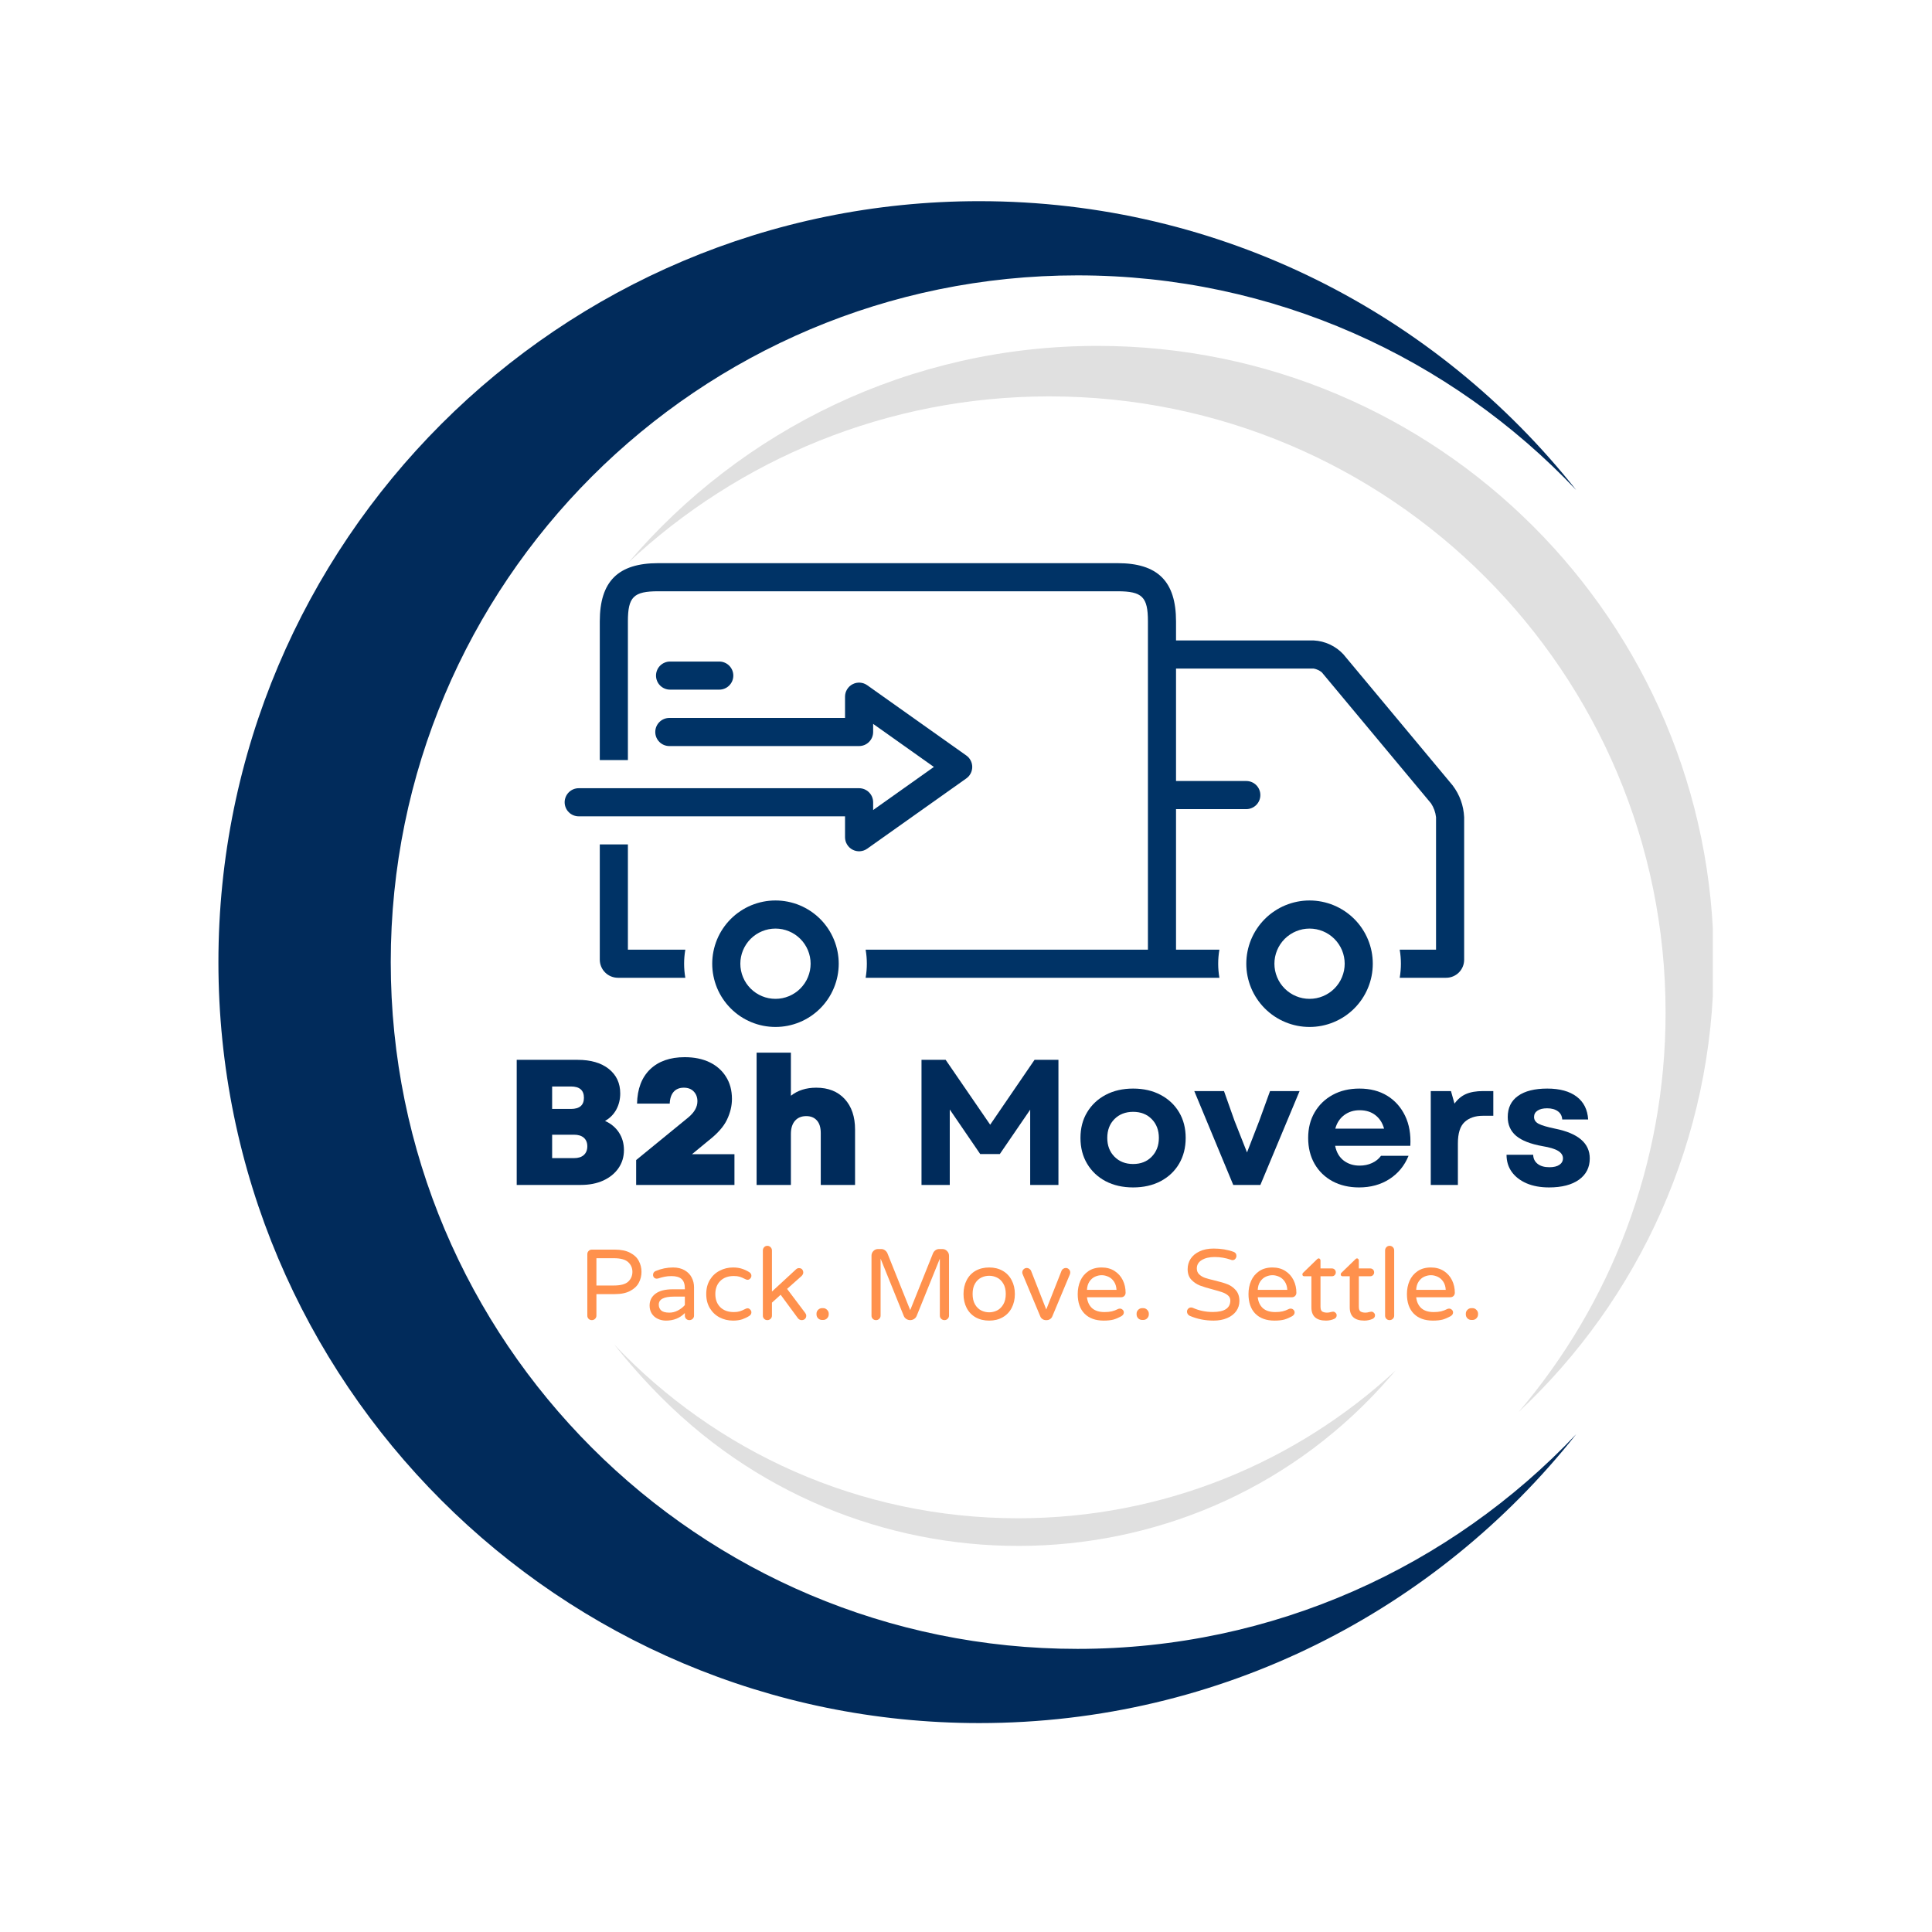 <svg xmlns="http://www.w3.org/2000/svg" xmlns:xlink="http://www.w3.org/1999/xlink" width="500" zoomAndPan="magnify" viewBox="0 0 375 375" height="500" preserveAspectRatio="xMidYMid meet" version="1.0"><defs><g/><clipPath id="2d0fe46772"><path d="M 42.203 39.051 L 306 39.051 L 306 334.551 L 42.203 334.551 Z M 42.203 39.051 " clip-rule="nonzero"/></clipPath><clipPath id="0dd3252190"><path d="M 121 67 L 332.453 67 L 332.453 275 L 121 275 Z M 121 67 " clip-rule="nonzero"/></clipPath><clipPath id="453d11efe9"><path d="M 116 109.309 L 284.246 109.309 L 284.246 190 L 116 190 Z M 116 109.309 " clip-rule="nonzero"/></clipPath><clipPath id="531e782c8e"><path d="M 241 174 L 267 174 L 267 199.309 L 241 199.309 Z M 241 174 " clip-rule="nonzero"/></clipPath><clipPath id="73e1d25e33"><path d="M 138 174 L 163 174 L 163 199.309 L 138 199.309 Z M 138 174 " clip-rule="nonzero"/></clipPath><clipPath id="30c77b60bb"><path d="M 109.496 132 L 189 132 L 189 166 L 109.496 166 Z M 109.496 132 " clip-rule="nonzero"/></clipPath></defs><rect x="-37.5" width="450" fill="#ffffff" y="-37.5" height="450" fill-opacity="1"/><rect x="-37.5" width="450" fill="#ffffff" y="-37.5" height="450" fill-opacity="1"/><g clip-path="url(#2d0fe46772)"><path fill="#012b5b" d="M 209.137 320.047 C 135.52 320.047 75.844 260.367 75.844 186.75 C 75.844 113.129 135.52 53.449 209.137 53.449 C 247.258 53.449 281.637 69.457 305.93 95.105 C 278.875 60.957 237.043 39.047 190.09 39.047 C 108.52 39.047 42.395 105.176 42.395 186.75 C 42.395 268.32 108.52 334.449 190.09 334.449 C 237.043 334.449 278.875 312.539 305.93 278.391 C 281.637 304.039 247.258 320.047 209.137 320.047 " fill-opacity="1" fill-rule="nonzero"/></g><path fill="#e0e0e0" d="M 270.863 266.027 C 251.617 283.816 225.883 294.695 197.602 294.695 C 166.734 294.695 138.895 281.734 119.219 260.965 C 122.125 264.629 125.234 268.121 128.543 271.418 C 168.184 310.977 233.137 309.543 269.828 267.234 C 270.172 266.836 270.52 266.43 270.863 266.027 " fill-opacity="1" fill-rule="nonzero"/><g clip-path="url(#0dd3252190)"><path fill="#e0e0e0" d="M 213.027 67.137 C 176.559 67.137 143.902 83.457 121.965 109.199 C 143.344 89.191 172.078 76.938 203.672 76.938 C 269.73 76.938 323.289 130.488 323.289 196.551 C 323.289 226.137 312.539 253.207 294.746 274.086 C 318.062 252.258 332.641 221.207 332.641 186.75 C 332.641 120.688 279.09 67.137 213.027 67.137 " fill-opacity="1" fill-rule="nonzero"/></g><g fill="#002b5b" fill-opacity="1"><g transform="translate(97.731, 229.995)"><g><path d="M 2.562 0 L 2.562 -24.281 L 14.391 -24.281 C 16.941 -24.281 18.957 -23.691 20.438 -22.516 C 21.914 -21.336 22.656 -19.754 22.656 -17.766 C 22.656 -16.609 22.398 -15.562 21.891 -14.625 C 21.379 -13.688 20.648 -12.953 19.703 -12.422 C 20.859 -11.91 21.758 -11.16 22.406 -10.172 C 23.051 -9.191 23.375 -8.055 23.375 -6.766 C 23.375 -5.441 23.02 -4.27 22.312 -3.25 C 21.613 -2.238 20.633 -1.441 19.375 -0.859 C 18.113 -0.285 16.66 0 15.016 0 Z M 9.438 -5.203 L 13.672 -5.203 C 14.504 -5.203 15.145 -5.406 15.594 -5.812 C 16.039 -6.219 16.266 -6.781 16.266 -7.5 C 16.266 -8.207 16.039 -8.758 15.594 -9.156 C 15.145 -9.551 14.504 -9.75 13.672 -9.75 L 9.438 -9.75 Z M 9.438 -14.75 L 13.078 -14.75 C 14.766 -14.75 15.609 -15.473 15.609 -16.922 C 15.609 -18.379 14.766 -19.109 13.078 -19.109 L 9.438 -19.109 Z M 9.438 -14.75 "/></g></g></g><g fill="#002b5b" fill-opacity="1"><g transform="translate(122.118, 229.995)"><g><path d="M 1.359 0 L 1.359 -4.828 L 11.453 -13.078 C 12.648 -14.066 13.25 -15.117 13.25 -16.234 C 13.25 -17.016 13.008 -17.648 12.531 -18.141 C 12.062 -18.629 11.422 -18.875 10.609 -18.875 C 9.773 -18.875 9.117 -18.609 8.641 -18.078 C 8.172 -17.547 7.914 -16.781 7.875 -15.781 L 1.531 -15.781 C 1.594 -18.645 2.438 -20.863 4.062 -22.438 C 5.695 -24.008 7.938 -24.797 10.781 -24.797 C 12.633 -24.797 14.242 -24.469 15.609 -23.812 C 16.973 -23.156 18.035 -22.219 18.797 -21 C 19.566 -19.789 19.953 -18.352 19.953 -16.688 C 19.953 -15.344 19.629 -14 18.984 -12.656 C 18.348 -11.32 17.156 -9.973 15.406 -8.609 L 12.203 -5.969 L 20.438 -5.969 L 20.438 0 Z M 1.359 0 "/></g></g></g><g fill="#002b5b" fill-opacity="1"><g transform="translate(144.528, 229.995)"><g><path d="M 2.328 0 L 2.328 -25.672 L 8.984 -25.672 L 8.984 -17.312 C 10.305 -18.352 11.945 -18.875 13.906 -18.875 C 16.238 -18.875 18.078 -18.145 19.422 -16.688 C 20.766 -15.227 21.438 -13.25 21.438 -10.75 L 21.438 0 L 14.781 0 L 14.781 -10.062 C 14.781 -11.145 14.531 -11.961 14.031 -12.516 C 13.531 -13.078 12.844 -13.359 11.969 -13.359 C 11.039 -13.359 10.312 -13.055 9.781 -12.453 C 9.25 -11.848 8.984 -10.992 8.984 -9.891 L 8.984 0 Z M 2.328 0 "/></g></g></g><g fill="#002b5b" fill-opacity="1"><g transform="translate(167.944, 229.995)"><g/></g></g><g fill="#002b5b" fill-opacity="1"><g transform="translate(175.958, 229.995)"><g><path d="M 2.906 0 L 2.906 -24.281 L 7.594 -24.281 L 16.234 -11.688 L 24.844 -24.281 L 29.484 -24.281 L 29.484 0 L 24 0 L 24 -14.609 L 18.109 -6 L 14.297 -6 L 8.391 -14.641 L 8.391 0 Z M 2.906 0 "/></g></g></g><g fill="#002b5b" fill-opacity="1"><g transform="translate(208.359, 229.995)"><g><path d="M 11.578 0.484 C 9.566 0.484 7.789 0.082 6.25 -0.719 C 4.719 -1.531 3.52 -2.66 2.656 -4.109 C 1.789 -5.555 1.359 -7.227 1.359 -9.125 C 1.359 -11.02 1.789 -12.68 2.656 -14.109 C 3.52 -15.547 4.719 -16.672 6.25 -17.484 C 7.789 -18.297 9.566 -18.703 11.578 -18.703 C 13.598 -18.703 15.375 -18.297 16.906 -17.484 C 18.445 -16.672 19.645 -15.547 20.5 -14.109 C 21.352 -12.68 21.781 -11.02 21.781 -9.125 C 21.781 -7.227 21.352 -5.555 20.5 -4.109 C 19.645 -2.66 18.445 -1.531 16.906 -0.719 C 15.375 0.082 13.598 0.484 11.578 0.484 Z M 6.562 -9.125 C 6.562 -7.645 7.023 -6.43 7.953 -5.484 C 8.891 -4.535 10.098 -4.062 11.578 -4.062 C 13.066 -4.062 14.27 -4.535 15.188 -5.484 C 16.113 -6.43 16.578 -7.645 16.578 -9.125 C 16.578 -10.625 16.113 -11.844 15.188 -12.781 C 14.27 -13.719 13.066 -14.188 11.578 -14.188 C 10.098 -14.188 8.891 -13.719 7.953 -12.781 C 7.023 -11.844 6.562 -10.625 6.562 -9.125 Z M 6.562 -9.125 "/></g></g></g><g fill="#002b5b" fill-opacity="1"><g transform="translate(231.498, 229.995)"><g><path d="M 7.875 0 L 0.312 -18.219 L 6.078 -18.219 L 8.109 -12.484 L 10.547 -6.312 L 12.938 -12.484 L 15.016 -18.219 L 20.75 -18.219 L 13.141 0 Z M 7.875 0 "/></g></g></g><g fill="#002b5b" fill-opacity="1"><g transform="translate(252.555, 229.995)"><g><path d="M 11.234 0.484 C 9.297 0.484 7.578 0.082 6.078 -0.719 C 4.586 -1.531 3.426 -2.66 2.594 -4.109 C 1.77 -5.555 1.359 -7.227 1.359 -9.125 C 1.359 -11.02 1.781 -12.68 2.625 -14.109 C 3.469 -15.547 4.633 -16.672 6.125 -17.484 C 7.613 -18.297 9.344 -18.703 11.312 -18.703 C 13.395 -18.703 15.191 -18.238 16.703 -17.312 C 18.211 -16.383 19.367 -15.086 20.172 -13.422 C 20.973 -11.754 21.312 -9.812 21.188 -7.594 L 6.594 -7.594 C 6.844 -6.344 7.395 -5.391 8.25 -4.734 C 9.113 -4.078 10.145 -3.75 11.344 -3.75 C 12.219 -3.75 13.02 -3.914 13.75 -4.25 C 14.477 -4.582 15.062 -5.051 15.5 -5.656 L 20.844 -5.656 C 20.062 -3.738 18.828 -2.234 17.141 -1.141 C 15.453 -0.055 13.484 0.484 11.234 0.484 Z M 6.625 -10.922 L 16.094 -10.922 C 15.789 -12.035 15.227 -12.91 14.406 -13.547 C 13.594 -14.18 12.57 -14.5 11.344 -14.5 C 10.188 -14.5 9.188 -14.18 8.344 -13.547 C 7.5 -12.91 6.926 -12.035 6.625 -10.922 Z M 6.625 -10.922 "/></g></g></g><g fill="#002b5b" fill-opacity="1"><g transform="translate(275.069, 229.995)"><g><path d="M 2.641 0 L 2.641 -18.219 L 6.562 -18.219 L 7.25 -15.781 C 7.852 -16.633 8.594 -17.254 9.469 -17.641 C 10.344 -18.023 11.453 -18.219 12.797 -18.219 L 14.781 -18.219 L 14.781 -13.422 L 12.766 -13.422 C 11.266 -13.422 10.078 -13.016 9.203 -12.203 C 8.336 -11.398 7.906 -10.016 7.906 -8.047 L 7.906 0 Z M 2.641 0 "/></g></g></g><g fill="#002b5b" fill-opacity="1"><g transform="translate(291.026, 229.995)"><g><path d="M 9.641 0.484 C 7.973 0.484 6.52 0.219 5.281 -0.312 C 4.051 -0.844 3.094 -1.582 2.406 -2.531 C 1.727 -3.477 1.391 -4.586 1.391 -5.859 L 6.562 -5.859 C 6.582 -5.117 6.867 -4.531 7.422 -4.094 C 7.973 -3.656 8.738 -3.438 9.719 -3.438 C 10.551 -3.438 11.195 -3.594 11.656 -3.906 C 12.113 -4.219 12.344 -4.641 12.344 -5.172 C 12.344 -5.742 12.031 -6.223 11.406 -6.609 C 10.781 -6.992 9.766 -7.301 8.359 -7.531 C 6.047 -7.945 4.344 -8.613 3.25 -9.531 C 2.164 -10.457 1.625 -11.676 1.625 -13.188 C 1.625 -14.969 2.289 -16.332 3.625 -17.281 C 4.957 -18.227 6.848 -18.703 9.297 -18.703 C 11.723 -18.703 13.625 -18.18 15 -17.141 C 16.375 -16.098 17.117 -14.617 17.234 -12.703 L 12.203 -12.703 C 12.16 -13.391 11.879 -13.922 11.359 -14.297 C 10.836 -14.68 10.141 -14.875 9.266 -14.875 C 8.473 -14.875 7.852 -14.723 7.406 -14.422 C 6.957 -14.129 6.734 -13.719 6.734 -13.188 C 6.734 -12.625 7.023 -12.188 7.609 -11.875 C 8.203 -11.562 9.273 -11.242 10.828 -10.922 C 15.305 -10.023 17.547 -8.098 17.547 -5.141 C 17.547 -3.398 16.848 -2.023 15.453 -1.016 C 14.055 -0.016 12.117 0.484 9.641 0.484 Z M 9.641 0.484 "/></g></g></g><g clip-path="url(#453d11efe9)"><path fill="#003366" d="M 281.953 152.441 L 260.746 126.996 C 260 126.195 259.129 125.562 258.137 125.098 C 257.145 124.633 256.102 124.371 255.008 124.312 L 228.266 124.312 L 228.266 120.609 C 228.266 112.836 224.711 109.309 216.918 109.309 L 127.766 109.309 C 119.977 109.309 116.418 112.836 116.418 120.609 L 116.418 147.535 L 121.875 147.535 L 121.875 120.609 C 121.875 115.859 122.977 114.766 127.766 114.766 L 216.918 114.766 C 221.711 114.766 222.812 115.859 222.812 120.609 L 222.812 184.328 L 168.02 184.328 C 168.332 186.148 168.332 187.965 168.02 189.785 L 236.684 189.785 C 236.371 187.965 236.371 186.148 236.684 184.328 L 228.266 184.328 L 228.266 157.051 L 241.906 157.051 C 242.27 157.051 242.617 156.98 242.949 156.84 C 243.285 156.703 243.578 156.504 243.836 156.25 C 244.09 155.996 244.289 155.699 244.426 155.363 C 244.566 155.031 244.633 154.684 244.633 154.32 C 244.633 153.961 244.566 153.609 244.426 153.277 C 244.289 152.941 244.09 152.648 243.836 152.391 C 243.578 152.137 243.285 151.938 242.949 151.801 C 242.617 151.664 242.27 151.594 241.906 151.594 L 228.266 151.594 L 228.266 129.77 L 254.988 129.77 C 255.57 129.879 256.094 130.121 256.555 130.492 L 277.766 155.938 C 278.301 156.754 278.621 157.645 278.734 158.617 L 278.734 184.328 L 271.684 184.328 C 271.992 186.148 271.992 187.965 271.684 189.785 L 280.688 189.785 C 281.152 189.785 281.598 189.699 282.027 189.52 C 282.453 189.344 282.832 189.094 283.16 188.766 C 283.488 188.438 283.742 188.062 283.922 187.633 C 284.098 187.207 284.188 186.762 284.191 186.297 L 284.191 158.617 C 284.078 156.328 283.332 154.27 281.953 152.441 Z M 281.953 152.441 " fill-opacity="1" fill-rule="nonzero"/></g><g clip-path="url(#531e782c8e)"><path fill="#003366" d="M 254.184 174.781 C 253.375 174.781 252.578 174.859 251.789 175.016 C 250.996 175.176 250.23 175.406 249.484 175.715 C 248.738 176.023 248.031 176.402 247.363 176.852 C 246.691 177.297 246.07 177.805 245.504 178.375 C 244.934 178.945 244.422 179.566 243.977 180.238 C 243.527 180.906 243.148 181.613 242.84 182.359 C 242.531 183.105 242.301 183.871 242.141 184.66 C 241.984 185.453 241.906 186.25 241.906 187.059 C 241.906 187.863 241.984 188.66 242.141 189.453 C 242.301 190.242 242.531 191.012 242.84 191.754 C 243.148 192.5 243.527 193.207 243.977 193.875 C 244.422 194.547 244.934 195.168 245.504 195.738 C 246.07 196.309 246.691 196.816 247.363 197.266 C 248.031 197.711 248.738 198.09 249.484 198.398 C 250.23 198.707 250.996 198.941 251.789 199.098 C 252.578 199.254 253.375 199.332 254.184 199.332 C 254.988 199.332 255.785 199.254 256.578 199.098 C 257.367 198.941 258.137 198.707 258.879 198.398 C 259.625 198.09 260.332 197.711 261.004 197.266 C 261.672 196.816 262.293 196.309 262.863 195.738 C 263.434 195.168 263.941 194.547 264.391 193.875 C 264.836 193.207 265.215 192.5 265.523 191.754 C 265.832 191.012 266.066 190.242 266.223 189.453 C 266.379 188.66 266.457 187.863 266.457 187.059 C 266.457 186.25 266.379 185.453 266.223 184.66 C 266.066 183.871 265.832 183.105 265.523 182.359 C 265.215 181.613 264.836 180.906 264.391 180.238 C 263.941 179.566 263.434 178.945 262.863 178.375 C 262.293 177.809 261.672 177.297 261.004 176.852 C 260.332 176.402 259.625 176.023 258.879 175.715 C 258.137 175.406 257.367 175.176 256.578 175.016 C 255.785 174.859 254.988 174.781 254.184 174.781 Z M 254.184 193.875 C 253.734 193.875 253.293 193.832 252.852 193.746 C 252.414 193.66 251.988 193.527 251.574 193.359 C 251.16 193.188 250.766 192.977 250.395 192.727 C 250.02 192.48 249.676 192.195 249.359 191.879 C 249.043 191.562 248.762 191.219 248.512 190.848 C 248.262 190.473 248.055 190.082 247.883 189.668 C 247.711 189.254 247.582 188.828 247.492 188.387 C 247.406 187.949 247.363 187.504 247.363 187.059 C 247.363 186.609 247.406 186.164 247.492 185.727 C 247.582 185.285 247.711 184.859 247.883 184.445 C 248.055 184.031 248.262 183.641 248.512 183.27 C 248.762 182.895 249.043 182.551 249.359 182.234 C 249.676 181.918 250.02 181.637 250.395 181.387 C 250.766 181.137 251.16 180.926 251.574 180.758 C 251.988 180.586 252.414 180.457 252.852 180.367 C 253.293 180.281 253.734 180.238 254.184 180.238 C 254.629 180.238 255.074 180.281 255.512 180.367 C 255.953 180.457 256.379 180.586 256.793 180.758 C 257.207 180.926 257.598 181.137 257.973 181.387 C 258.344 181.637 258.688 181.918 259.004 182.234 C 259.32 182.551 259.605 182.895 259.852 183.27 C 260.102 183.641 260.312 184.031 260.484 184.445 C 260.656 184.859 260.785 185.285 260.871 185.727 C 260.957 186.164 261.004 186.609 261.004 187.059 C 261.004 187.504 260.957 187.949 260.871 188.387 C 260.781 188.824 260.652 189.254 260.48 189.664 C 260.309 190.078 260.102 190.473 259.852 190.844 C 259.602 191.215 259.32 191.559 259.004 191.879 C 258.688 192.195 258.344 192.477 257.969 192.727 C 257.598 192.973 257.203 193.184 256.793 193.355 C 256.379 193.527 255.953 193.656 255.512 193.746 C 255.074 193.832 254.629 193.875 254.184 193.875 Z M 254.184 193.875 " fill-opacity="1" fill-rule="nonzero"/></g><g clip-path="url(#73e1d25e33)"><path fill="#003366" d="M 150.52 174.781 C 149.715 174.781 148.914 174.859 148.125 175.016 C 147.332 175.176 146.566 175.406 145.82 175.715 C 145.078 176.023 144.371 176.402 143.699 176.852 C 143.027 177.297 142.41 177.805 141.84 178.375 C 141.27 178.945 140.762 179.566 140.312 180.238 C 139.863 180.906 139.484 181.613 139.176 182.359 C 138.871 183.105 138.637 183.871 138.48 184.66 C 138.32 185.453 138.242 186.25 138.242 187.059 C 138.242 187.863 138.32 188.66 138.48 189.453 C 138.637 190.242 138.871 191.012 139.176 191.754 C 139.484 192.5 139.863 193.207 140.312 193.875 C 140.762 194.547 141.27 195.168 141.84 195.738 C 142.41 196.309 143.027 196.816 143.699 197.266 C 144.371 197.711 145.078 198.09 145.82 198.398 C 146.566 198.707 147.332 198.941 148.125 199.098 C 148.914 199.254 149.715 199.332 150.52 199.332 C 151.324 199.332 152.125 199.254 152.914 199.098 C 153.703 198.941 154.473 198.707 155.219 198.398 C 155.961 198.09 156.668 197.711 157.34 197.266 C 158.008 196.816 158.629 196.309 159.199 195.738 C 159.77 195.168 160.277 194.547 160.727 193.875 C 161.176 193.207 161.551 192.5 161.859 191.754 C 162.168 191.012 162.402 190.242 162.559 189.453 C 162.715 188.66 162.797 187.863 162.797 187.059 C 162.797 186.25 162.715 185.453 162.559 184.66 C 162.402 183.871 162.168 183.105 161.859 182.359 C 161.551 181.613 161.172 180.906 160.727 180.238 C 160.277 179.566 159.77 178.945 159.199 178.375 C 158.629 177.809 158.008 177.297 157.34 176.852 C 156.668 176.402 155.961 176.023 155.219 175.715 C 154.473 175.406 153.703 175.176 152.914 175.016 C 152.125 174.859 151.324 174.781 150.52 174.781 Z M 150.52 193.875 C 150.07 193.875 149.629 193.832 149.188 193.746 C 148.75 193.66 148.324 193.527 147.91 193.359 C 147.496 193.188 147.102 192.977 146.73 192.727 C 146.359 192.48 146.012 192.195 145.695 191.879 C 145.379 191.562 145.098 191.219 144.848 190.848 C 144.602 190.473 144.391 190.082 144.219 189.668 C 144.047 189.254 143.918 188.828 143.832 188.387 C 143.742 187.949 143.699 187.504 143.699 187.059 C 143.699 186.609 143.742 186.164 143.832 185.727 C 143.918 185.285 144.047 184.859 144.219 184.445 C 144.391 184.031 144.602 183.641 144.848 183.27 C 145.098 182.895 145.379 182.551 145.695 182.234 C 146.012 181.918 146.359 181.637 146.73 181.387 C 147.102 181.137 147.496 180.926 147.91 180.758 C 148.324 180.586 148.75 180.457 149.188 180.367 C 149.629 180.281 150.07 180.238 150.52 180.238 C 150.969 180.238 151.41 180.281 151.852 180.367 C 152.289 180.457 152.715 180.586 153.129 180.758 C 153.543 180.926 153.938 181.137 154.309 181.387 C 154.68 181.637 155.023 181.918 155.34 182.234 C 155.66 182.551 155.941 182.895 156.191 183.27 C 156.438 183.641 156.648 184.031 156.82 184.445 C 156.992 184.859 157.121 185.285 157.207 185.727 C 157.297 186.164 157.34 186.609 157.34 187.059 C 157.34 187.504 157.293 187.949 157.207 188.387 C 157.121 188.824 156.988 189.254 156.816 189.664 C 156.645 190.078 156.438 190.473 156.188 190.844 C 155.938 191.215 155.656 191.559 155.34 191.879 C 155.023 192.195 154.68 192.477 154.305 192.727 C 153.934 192.973 153.543 193.184 153.129 193.355 C 152.715 193.527 152.289 193.656 151.848 193.746 C 151.41 193.832 150.969 193.875 150.52 193.875 Z M 150.52 193.875 " fill-opacity="1" fill-rule="nonzero"/></g><path fill="#003366" d="M 130.059 133.859 L 139.605 133.859 C 139.969 133.859 140.316 133.793 140.652 133.652 C 140.984 133.516 141.281 133.316 141.535 133.062 C 141.793 132.805 141.988 132.512 142.129 132.176 C 142.266 131.844 142.336 131.496 142.336 131.133 C 142.336 130.77 142.266 130.422 142.129 130.09 C 141.988 129.754 141.793 129.461 141.535 129.203 C 141.281 128.949 140.984 128.75 140.652 128.613 C 140.316 128.473 139.969 128.406 139.605 128.406 L 130.059 128.406 C 129.699 128.406 129.348 128.473 129.016 128.613 C 128.68 128.75 128.387 128.949 128.129 129.203 C 127.875 129.461 127.676 129.754 127.539 130.09 C 127.402 130.422 127.332 130.77 127.332 131.133 C 127.332 131.496 127.402 131.844 127.539 132.176 C 127.676 132.512 127.875 132.805 128.129 133.062 C 128.387 133.316 128.68 133.516 129.016 133.652 C 129.348 133.793 129.699 133.859 130.059 133.859 Z M 130.059 133.859 " fill-opacity="1" fill-rule="nonzero"/><g clip-path="url(#30c77b60bb)"><path fill="#003366" d="M 187.562 151.09 C 187.738 150.965 187.898 150.82 188.043 150.656 C 188.184 150.488 188.305 150.312 188.406 150.117 C 188.508 149.926 188.582 149.723 188.633 149.508 C 188.684 149.297 188.711 149.082 188.711 148.863 C 188.711 148.648 188.684 148.434 188.633 148.219 C 188.582 148.008 188.508 147.805 188.406 147.613 C 188.305 147.418 188.184 147.238 188.043 147.074 C 187.898 146.91 187.738 146.766 187.562 146.641 L 168.324 133 C 167.91 132.703 167.445 132.539 166.938 132.504 C 166.43 132.469 165.949 132.566 165.496 132.801 C 165.043 133.035 164.684 133.371 164.418 133.805 C 164.152 134.242 164.02 134.715 164.02 135.227 L 164.02 139.352 L 129.918 139.352 C 129.555 139.352 129.207 139.422 128.871 139.559 C 128.539 139.699 128.242 139.895 127.988 140.152 C 127.73 140.406 127.535 140.703 127.395 141.035 C 127.258 141.371 127.188 141.719 127.188 142.082 C 127.188 142.441 127.258 142.789 127.395 143.125 C 127.535 143.457 127.73 143.754 127.988 144.008 C 128.242 144.266 128.539 144.461 128.871 144.602 C 129.207 144.738 129.555 144.809 129.918 144.809 L 166.746 144.809 C 167.109 144.809 167.457 144.738 167.793 144.602 C 168.125 144.461 168.422 144.266 168.676 144.008 C 168.934 143.754 169.129 143.457 169.27 143.125 C 169.406 142.789 169.477 142.441 169.477 142.082 L 169.477 140.504 L 181.266 148.863 L 169.477 157.227 L 169.477 155.719 C 169.477 155.359 169.406 155.012 169.27 154.676 C 169.129 154.344 168.934 154.047 168.676 153.793 C 168.422 153.535 168.125 153.34 167.793 153.199 C 167.457 153.062 167.109 152.992 166.746 152.992 L 112.328 152.992 C 111.965 152.992 111.617 153.062 111.285 153.199 C 110.949 153.34 110.652 153.535 110.398 153.793 C 110.145 154.047 109.945 154.344 109.809 154.676 C 109.668 155.012 109.598 155.359 109.598 155.719 C 109.598 156.082 109.668 156.43 109.809 156.766 C 109.945 157.098 110.145 157.395 110.398 157.648 C 110.652 157.906 110.949 158.102 111.285 158.242 C 111.617 158.379 111.965 158.449 112.328 158.449 L 164.02 158.449 L 164.02 162.504 C 164.02 163.016 164.152 163.488 164.418 163.922 C 164.684 164.359 165.043 164.695 165.496 164.93 C 165.949 165.164 166.43 165.262 166.938 165.227 C 167.445 165.191 167.91 165.023 168.324 164.73 Z M 187.562 151.09 " fill-opacity="1" fill-rule="nonzero"/></g><path fill="#003366" d="M 121.875 184.328 L 121.875 163.902 L 116.418 163.902 L 116.418 186.266 C 116.418 186.73 116.508 187.18 116.688 187.613 C 116.867 188.043 117.121 188.426 117.453 188.754 C 117.785 189.086 118.164 189.34 118.598 189.52 C 119.031 189.695 119.48 189.785 119.945 189.785 L 133.02 189.785 C 132.707 187.965 132.707 186.148 133.02 184.328 Z M 121.875 184.328 " fill-opacity="1" fill-rule="nonzero"/><g fill="#ff914d" fill-opacity="1"><g transform="translate(112.108, 256.141)"><g><path d="M 2.766 0.094 C 2.516 0.094 2.305 0.008 2.141 -0.156 C 1.973 -0.32 1.891 -0.531 1.891 -0.781 L 1.891 -12.703 C 1.891 -12.953 1.973 -13.16 2.141 -13.328 C 2.305 -13.504 2.516 -13.594 2.766 -13.594 L 7.203 -13.594 C 8.441 -13.594 9.445 -13.383 10.219 -12.969 C 11 -12.562 11.555 -12.031 11.891 -11.375 C 12.234 -10.727 12.406 -10.031 12.406 -9.281 C 12.406 -8.52 12.234 -7.816 11.891 -7.172 C 11.555 -6.523 11 -5.992 10.219 -5.578 C 9.445 -5.16 8.441 -4.953 7.203 -4.953 L 3.656 -4.953 L 3.656 -0.781 C 3.656 -0.531 3.566 -0.32 3.391 -0.156 C 3.223 0.008 3.016 0.094 2.766 0.094 Z M 7.031 -6.625 C 8.352 -6.625 9.285 -6.875 9.828 -7.375 C 10.367 -7.883 10.641 -8.52 10.641 -9.281 C 10.641 -10.031 10.367 -10.656 9.828 -11.156 C 9.285 -11.664 8.352 -11.922 7.031 -11.922 L 3.656 -11.922 L 3.656 -6.625 Z M 7.031 -6.625 "/></g></g></g><g fill="#ff914d" fill-opacity="1"><g transform="translate(125.196, 256.141)"><g><path d="M 4.078 0.188 C 3.504 0.188 2.973 0.07 2.484 -0.156 C 1.992 -0.383 1.602 -0.723 1.312 -1.172 C 1.031 -1.617 0.891 -2.141 0.891 -2.734 C 0.891 -3.691 1.27 -4.457 2.031 -5.031 C 2.789 -5.602 3.906 -5.891 5.375 -5.891 L 7.734 -5.891 L 7.734 -6.047 C 7.734 -6.898 7.52 -7.516 7.094 -7.891 C 6.676 -8.266 6.02 -8.453 5.125 -8.453 C 4.633 -8.453 4.195 -8.41 3.812 -8.328 C 3.426 -8.254 3 -8.141 2.531 -7.984 C 2.426 -7.961 2.344 -7.953 2.281 -7.953 C 2.082 -7.953 1.91 -8.02 1.766 -8.156 C 1.629 -8.301 1.562 -8.477 1.562 -8.688 C 1.562 -9.039 1.727 -9.289 2.062 -9.438 C 3.164 -9.895 4.289 -10.125 5.438 -10.125 C 6.332 -10.125 7.086 -9.941 7.703 -9.578 C 8.316 -9.223 8.77 -8.754 9.062 -8.172 C 9.363 -7.598 9.516 -6.973 9.516 -6.297 L 9.516 -0.781 C 9.516 -0.531 9.426 -0.32 9.25 -0.156 C 9.07 0.008 8.859 0.094 8.609 0.094 C 8.359 0.094 8.148 0.008 7.984 -0.156 C 7.816 -0.32 7.734 -0.531 7.734 -0.781 L 7.734 -1.281 C 6.773 -0.301 5.555 0.188 4.078 0.188 Z M 4.734 -1.359 C 5.305 -1.359 5.859 -1.5 6.391 -1.781 C 6.922 -2.062 7.367 -2.41 7.734 -2.828 L 7.734 -4.469 L 5.609 -4.469 C 3.648 -4.469 2.672 -3.953 2.672 -2.922 C 2.672 -2.453 2.828 -2.07 3.141 -1.781 C 3.461 -1.5 3.992 -1.359 4.734 -1.359 Z M 4.734 -1.359 "/></g></g></g><g fill="#ff914d" fill-opacity="1"><g transform="translate(136.142, 256.141)"><g><path d="M 6.141 0.188 C 5.203 0.188 4.336 -0.016 3.547 -0.422 C 2.754 -0.836 2.117 -1.438 1.641 -2.219 C 1.172 -3 0.938 -3.914 0.938 -4.969 C 0.938 -6.02 1.172 -6.938 1.641 -7.719 C 2.117 -8.5 2.754 -9.094 3.547 -9.5 C 4.336 -9.914 5.203 -10.125 6.141 -10.125 C 6.828 -10.125 7.422 -10.035 7.922 -9.859 C 8.422 -9.691 8.883 -9.473 9.312 -9.203 C 9.57 -9.023 9.703 -8.797 9.703 -8.516 C 9.703 -8.316 9.625 -8.133 9.469 -7.969 C 9.32 -7.812 9.156 -7.734 8.969 -7.734 C 8.82 -7.734 8.676 -7.773 8.531 -7.859 C 8.102 -8.078 7.734 -8.234 7.422 -8.328 C 7.117 -8.422 6.742 -8.469 6.297 -8.469 C 5.18 -8.469 4.301 -8.145 3.656 -7.5 C 3.02 -6.863 2.703 -6.02 2.703 -4.969 C 2.703 -3.914 3.02 -3.066 3.656 -2.422 C 4.301 -1.785 5.18 -1.469 6.297 -1.469 C 6.742 -1.469 7.117 -1.516 7.422 -1.609 C 7.734 -1.703 8.102 -1.859 8.531 -2.078 C 8.676 -2.16 8.82 -2.203 8.969 -2.203 C 9.156 -2.203 9.32 -2.117 9.469 -1.953 C 9.625 -1.797 9.703 -1.617 9.703 -1.422 C 9.703 -1.141 9.57 -0.91 9.312 -0.734 C 8.883 -0.461 8.422 -0.238 7.922 -0.062 C 7.422 0.102 6.828 0.188 6.141 0.188 Z M 6.141 0.188 "/></g></g></g><g fill="#ff914d" fill-opacity="1"><g transform="translate(146.523, 256.141)"><g><path d="M 2.422 0.094 C 2.172 0.094 1.961 0.008 1.797 -0.156 C 1.629 -0.32 1.547 -0.531 1.547 -0.781 L 1.547 -13.422 C 1.547 -13.672 1.629 -13.883 1.797 -14.062 C 1.961 -14.238 2.172 -14.328 2.422 -14.328 C 2.66 -14.328 2.867 -14.238 3.047 -14.062 C 3.223 -13.883 3.312 -13.672 3.312 -13.422 L 3.312 -5.453 L 7.953 -9.734 C 8.141 -9.91 8.332 -10 8.531 -10 C 8.832 -10 9.051 -9.91 9.188 -9.734 C 9.32 -9.566 9.391 -9.367 9.391 -9.141 C 9.391 -8.922 9.281 -8.695 9.062 -8.469 L 6.25 -5.969 L 9.781 -1.281 C 9.906 -1.113 9.969 -0.941 9.969 -0.766 C 9.969 -0.504 9.883 -0.297 9.719 -0.141 C 9.551 0.016 9.336 0.094 9.078 0.094 C 8.953 0.094 8.82 0.062 8.688 0 C 8.562 -0.062 8.453 -0.148 8.359 -0.266 L 5 -4.828 L 3.312 -3.297 L 3.312 -0.781 C 3.312 -0.531 3.223 -0.32 3.047 -0.156 C 2.867 0.008 2.66 0.094 2.422 0.094 Z M 2.422 0.094 "/></g></g></g><g fill="#ff914d" fill-opacity="1"><g transform="translate(157.138, 256.141)"><g><path d="M 2.438 0.062 C 2.133 0.062 1.875 -0.039 1.656 -0.25 C 1.445 -0.469 1.344 -0.727 1.344 -1.031 L 1.344 -1.156 C 1.344 -1.445 1.445 -1.695 1.656 -1.906 C 1.875 -2.125 2.133 -2.234 2.438 -2.234 L 2.625 -2.234 C 2.926 -2.234 3.18 -2.125 3.391 -1.906 C 3.609 -1.695 3.719 -1.445 3.719 -1.156 L 3.719 -1.031 C 3.719 -0.727 3.609 -0.469 3.391 -0.25 C 3.18 -0.039 2.926 0.062 2.625 0.062 Z M 2.438 0.062 "/></g></g></g><g fill="#ff914d" fill-opacity="1"><g transform="translate(162.202, 256.141)"><g/></g></g><g fill="#ff914d" fill-opacity="1"><g transform="translate(167.266, 256.141)"><g><path d="M 2.766 0.094 C 2.516 0.094 2.305 0.008 2.141 -0.156 C 1.973 -0.32 1.891 -0.531 1.891 -0.781 L 1.891 -12.406 C 1.891 -12.758 2.008 -13.062 2.25 -13.312 C 2.5 -13.57 2.801 -13.703 3.156 -13.703 L 3.797 -13.703 C 4.055 -13.703 4.289 -13.625 4.5 -13.469 C 4.719 -13.312 4.879 -13.113 4.984 -12.875 L 9.406 -1.844 L 13.828 -12.875 C 13.93 -13.113 14.086 -13.312 14.297 -13.469 C 14.516 -13.625 14.754 -13.703 15.016 -13.703 L 15.672 -13.703 C 16.016 -13.703 16.312 -13.57 16.562 -13.312 C 16.812 -13.062 16.938 -12.758 16.938 -12.406 L 16.938 -0.781 C 16.938 -0.531 16.848 -0.32 16.672 -0.156 C 16.504 0.008 16.301 0.094 16.062 0.094 C 15.812 0.094 15.598 0.008 15.422 -0.156 C 15.242 -0.32 15.156 -0.531 15.156 -0.781 L 15.156 -11.844 L 10.656 -0.719 C 10.551 -0.469 10.383 -0.27 10.156 -0.125 C 9.926 0.02 9.676 0.094 9.406 0.094 C 9.133 0.094 8.883 0.02 8.656 -0.125 C 8.426 -0.27 8.258 -0.469 8.156 -0.719 L 3.656 -11.844 L 3.656 -0.781 C 3.656 -0.531 3.566 -0.32 3.391 -0.156 C 3.223 0.008 3.016 0.094 2.766 0.094 Z M 2.766 0.094 "/></g></g></g><g fill="#ff914d" fill-opacity="1"><g transform="translate(186.08, 256.141)"><g><path d="M 5.922 0.188 C 4.922 0.188 4.039 -0.023 3.281 -0.453 C 2.531 -0.879 1.953 -1.484 1.547 -2.266 C 1.141 -3.055 0.938 -3.957 0.938 -4.969 C 0.938 -5.977 1.141 -6.875 1.547 -7.656 C 1.953 -8.445 2.531 -9.055 3.281 -9.484 C 4.039 -9.91 4.922 -10.125 5.922 -10.125 C 6.91 -10.125 7.781 -9.91 8.531 -9.484 C 9.289 -9.055 9.875 -8.445 10.281 -7.656 C 10.695 -6.875 10.906 -5.977 10.906 -4.969 C 10.906 -3.957 10.695 -3.055 10.281 -2.266 C 9.875 -1.484 9.289 -0.879 8.531 -0.453 C 7.781 -0.023 6.91 0.188 5.922 0.188 Z M 5.922 -1.422 C 6.453 -1.422 6.961 -1.539 7.453 -1.781 C 7.941 -2.031 8.344 -2.422 8.656 -2.953 C 8.977 -3.492 9.141 -4.172 9.141 -4.984 C 9.141 -5.797 8.977 -6.469 8.656 -7 C 8.344 -7.531 7.941 -7.914 7.453 -8.156 C 6.961 -8.395 6.453 -8.516 5.922 -8.516 C 5.379 -8.516 4.863 -8.395 4.375 -8.156 C 3.883 -7.914 3.484 -7.531 3.172 -7 C 2.859 -6.469 2.703 -5.797 2.703 -4.984 C 2.703 -4.172 2.859 -3.492 3.172 -2.953 C 3.484 -2.422 3.883 -2.031 4.375 -1.781 C 4.863 -1.539 5.379 -1.422 5.922 -1.422 Z M 5.922 -1.422 "/></g></g></g><g fill="#ff914d" fill-opacity="1"><g transform="translate(197.922, 256.141)"><g><path d="M 5.062 0.094 C 4.832 0.094 4.617 0.023 4.422 -0.109 C 4.223 -0.242 4.082 -0.414 4 -0.625 L 0.609 -8.734 C 0.535 -8.891 0.5 -9.023 0.5 -9.141 C 0.5 -9.391 0.582 -9.598 0.75 -9.766 C 0.926 -9.941 1.141 -10.031 1.391 -10.031 C 1.555 -10.031 1.711 -9.977 1.859 -9.875 C 2.004 -9.781 2.113 -9.664 2.188 -9.531 L 5.156 -1.969 L 8.141 -9.531 C 8.203 -9.664 8.305 -9.781 8.453 -9.875 C 8.609 -9.977 8.77 -10.031 8.938 -10.031 C 9.188 -10.031 9.395 -9.941 9.562 -9.766 C 9.727 -9.598 9.812 -9.391 9.812 -9.141 C 9.812 -9.023 9.781 -8.891 9.719 -8.734 L 6.328 -0.625 C 6.242 -0.414 6.102 -0.242 5.906 -0.109 C 5.707 0.023 5.492 0.094 5.266 0.094 Z M 5.062 0.094 "/></g></g></g><g fill="#ff914d" fill-opacity="1"><g transform="translate(208.245, 256.141)"><g><path d="M 5.984 0.188 C 4.398 0.188 3.16 -0.258 2.266 -1.156 C 1.379 -2.062 0.938 -3.332 0.938 -4.969 C 0.938 -5.895 1.102 -6.742 1.438 -7.516 C 1.781 -8.297 2.301 -8.926 3 -9.406 C 3.695 -9.883 4.562 -10.125 5.594 -10.125 C 6.551 -10.125 7.379 -9.898 8.078 -9.453 C 8.785 -9.004 9.32 -8.406 9.688 -7.656 C 10.051 -6.914 10.234 -6.102 10.234 -5.219 C 10.234 -4.977 10.148 -4.77 9.984 -4.594 C 9.816 -4.426 9.598 -4.344 9.328 -4.344 L 2.734 -4.344 C 2.836 -3.438 3.172 -2.727 3.734 -2.219 C 4.305 -1.719 5.109 -1.469 6.141 -1.469 C 6.68 -1.469 7.156 -1.516 7.562 -1.609 C 7.977 -1.711 8.379 -1.863 8.766 -2.062 C 8.867 -2.113 8.988 -2.141 9.125 -2.141 C 9.332 -2.141 9.508 -2.066 9.656 -1.922 C 9.812 -1.785 9.891 -1.609 9.891 -1.391 C 9.891 -1.098 9.723 -0.852 9.391 -0.656 C 8.879 -0.375 8.379 -0.16 7.891 -0.016 C 7.398 0.117 6.766 0.188 5.984 0.188 Z M 8.469 -5.781 C 8.438 -6.414 8.273 -6.945 7.984 -7.375 C 7.691 -7.812 7.328 -8.129 6.891 -8.328 C 6.461 -8.523 6.031 -8.625 5.594 -8.625 C 5.145 -8.625 4.707 -8.523 4.281 -8.328 C 3.852 -8.129 3.492 -7.812 3.203 -7.375 C 2.922 -6.945 2.766 -6.414 2.734 -5.781 Z M 8.469 -5.781 "/></g></g></g><g fill="#ff914d" fill-opacity="1"><g transform="translate(219.268, 256.141)"><g><path d="M 2.438 0.062 C 2.133 0.062 1.875 -0.039 1.656 -0.25 C 1.445 -0.469 1.344 -0.727 1.344 -1.031 L 1.344 -1.156 C 1.344 -1.445 1.445 -1.695 1.656 -1.906 C 1.875 -2.125 2.133 -2.234 2.438 -2.234 L 2.625 -2.234 C 2.926 -2.234 3.18 -2.125 3.391 -1.906 C 3.609 -1.695 3.719 -1.445 3.719 -1.156 L 3.719 -1.031 C 3.719 -0.727 3.609 -0.469 3.391 -0.25 C 3.18 -0.039 2.926 0.062 2.625 0.062 Z M 2.438 0.062 "/></g></g></g><g fill="#ff914d" fill-opacity="1"><g transform="translate(224.332, 256.141)"><g/></g></g><g fill="#ff914d" fill-opacity="1"><g transform="translate(229.396, 256.141)"><g><path d="M 6.172 0.188 C 4.523 0.188 2.984 -0.117 1.547 -0.734 C 1.391 -0.805 1.258 -0.914 1.156 -1.062 C 1.051 -1.207 1 -1.367 1 -1.547 C 1 -1.766 1.07 -1.953 1.219 -2.109 C 1.363 -2.273 1.555 -2.359 1.797 -2.359 C 1.922 -2.359 2.039 -2.332 2.156 -2.281 C 3.352 -1.75 4.633 -1.484 6 -1.484 C 8.27 -1.484 9.406 -2.227 9.406 -3.719 C 9.406 -4.113 9.258 -4.438 8.969 -4.688 C 8.676 -4.945 8.316 -5.148 7.891 -5.297 C 7.461 -5.453 6.852 -5.633 6.062 -5.844 C 5.008 -6.113 4.156 -6.375 3.5 -6.625 C 2.852 -6.883 2.297 -7.266 1.828 -7.766 C 1.359 -8.273 1.125 -8.953 1.125 -9.797 C 1.125 -10.535 1.316 -11.207 1.703 -11.812 C 2.098 -12.414 2.676 -12.895 3.438 -13.25 C 4.195 -13.613 5.109 -13.797 6.172 -13.797 C 7.598 -13.797 8.891 -13.582 10.047 -13.156 C 10.41 -13.02 10.594 -12.758 10.594 -12.375 C 10.594 -12.164 10.52 -11.973 10.375 -11.797 C 10.238 -11.629 10.051 -11.547 9.812 -11.547 C 9.738 -11.547 9.641 -11.57 9.516 -11.625 C 8.492 -11.977 7.445 -12.156 6.375 -12.156 C 5.344 -12.156 4.504 -11.957 3.859 -11.562 C 3.223 -11.176 2.906 -10.633 2.906 -9.938 C 2.906 -9.469 3.055 -9.086 3.359 -8.797 C 3.66 -8.504 4.039 -8.273 4.5 -8.109 C 4.969 -7.953 5.598 -7.781 6.391 -7.594 C 7.422 -7.352 8.25 -7.109 8.875 -6.859 C 9.5 -6.609 10.035 -6.223 10.484 -5.703 C 10.941 -5.18 11.172 -4.484 11.172 -3.609 C 11.172 -2.879 10.961 -2.223 10.547 -1.641 C 10.129 -1.066 9.539 -0.617 8.781 -0.297 C 8.031 0.023 7.16 0.188 6.172 0.188 Z M 6.172 0.188 "/></g></g></g><g fill="#ff914d" fill-opacity="1"><g transform="translate(241.394, 256.141)"><g><path d="M 5.984 0.188 C 4.398 0.188 3.16 -0.258 2.266 -1.156 C 1.379 -2.062 0.938 -3.332 0.938 -4.969 C 0.938 -5.895 1.102 -6.742 1.438 -7.516 C 1.781 -8.297 2.301 -8.926 3 -9.406 C 3.695 -9.883 4.562 -10.125 5.594 -10.125 C 6.551 -10.125 7.379 -9.898 8.078 -9.453 C 8.785 -9.004 9.32 -8.406 9.688 -7.656 C 10.051 -6.914 10.234 -6.102 10.234 -5.219 C 10.234 -4.977 10.148 -4.77 9.984 -4.594 C 9.816 -4.426 9.598 -4.344 9.328 -4.344 L 2.734 -4.344 C 2.836 -3.438 3.172 -2.727 3.734 -2.219 C 4.305 -1.719 5.109 -1.469 6.141 -1.469 C 6.68 -1.469 7.156 -1.516 7.562 -1.609 C 7.977 -1.711 8.379 -1.863 8.766 -2.062 C 8.867 -2.113 8.988 -2.141 9.125 -2.141 C 9.332 -2.141 9.508 -2.066 9.656 -1.922 C 9.812 -1.785 9.891 -1.609 9.891 -1.391 C 9.891 -1.098 9.723 -0.852 9.391 -0.656 C 8.879 -0.375 8.379 -0.16 7.891 -0.016 C 7.398 0.117 6.766 0.188 5.984 0.188 Z M 8.469 -5.781 C 8.438 -6.414 8.273 -6.945 7.984 -7.375 C 7.691 -7.812 7.328 -8.129 6.891 -8.328 C 6.461 -8.523 6.031 -8.625 5.594 -8.625 C 5.145 -8.625 4.707 -8.523 4.281 -8.328 C 3.852 -8.129 3.492 -7.812 3.203 -7.375 C 2.922 -6.945 2.766 -6.414 2.734 -5.781 Z M 8.469 -5.781 "/></g></g></g><g fill="#ff914d" fill-opacity="1"><g transform="translate(252.417, 256.141)"><g><path d="M 4.969 0.188 C 3.07 0.188 2.125 -0.664 2.125 -2.375 L 2.125 -8.422 L 0.734 -8.422 C 0.629 -8.422 0.539 -8.453 0.469 -8.516 C 0.406 -8.586 0.375 -8.676 0.375 -8.781 C 0.375 -8.914 0.43 -9.031 0.547 -9.125 L 3.203 -11.703 C 3.316 -11.828 3.426 -11.891 3.531 -11.891 C 3.633 -11.891 3.719 -11.848 3.781 -11.766 C 3.852 -11.691 3.891 -11.602 3.891 -11.5 L 3.891 -9.938 L 6.094 -9.938 C 6.32 -9.938 6.504 -9.863 6.641 -9.719 C 6.785 -9.582 6.859 -9.398 6.859 -9.172 C 6.859 -8.961 6.785 -8.785 6.641 -8.641 C 6.504 -8.492 6.32 -8.422 6.094 -8.422 L 3.891 -8.422 L 3.891 -2.531 C 3.891 -2.02 4.008 -1.695 4.25 -1.562 C 4.5 -1.426 4.801 -1.359 5.156 -1.359 C 5.414 -1.359 5.676 -1.398 5.938 -1.484 C 5.988 -1.492 6.047 -1.504 6.109 -1.516 C 6.172 -1.535 6.242 -1.547 6.328 -1.547 C 6.516 -1.547 6.676 -1.473 6.812 -1.328 C 6.957 -1.191 7.031 -1.031 7.031 -0.844 C 7.031 -0.539 6.879 -0.312 6.578 -0.156 C 6.078 0.07 5.539 0.188 4.969 0.188 Z M 4.969 0.188 "/></g></g></g><g fill="#ff914d" fill-opacity="1"><g transform="translate(259.858, 256.141)"><g><path d="M 4.969 0.188 C 3.07 0.188 2.125 -0.664 2.125 -2.375 L 2.125 -8.422 L 0.734 -8.422 C 0.629 -8.422 0.539 -8.453 0.469 -8.516 C 0.406 -8.586 0.375 -8.676 0.375 -8.781 C 0.375 -8.914 0.43 -9.031 0.547 -9.125 L 3.203 -11.703 C 3.316 -11.828 3.426 -11.891 3.531 -11.891 C 3.633 -11.891 3.719 -11.848 3.781 -11.766 C 3.852 -11.691 3.891 -11.602 3.891 -11.5 L 3.891 -9.938 L 6.094 -9.938 C 6.32 -9.938 6.504 -9.863 6.641 -9.719 C 6.785 -9.582 6.859 -9.398 6.859 -9.172 C 6.859 -8.961 6.785 -8.785 6.641 -8.641 C 6.504 -8.492 6.32 -8.422 6.094 -8.422 L 3.891 -8.422 L 3.891 -2.531 C 3.891 -2.02 4.008 -1.695 4.25 -1.562 C 4.5 -1.426 4.801 -1.359 5.156 -1.359 C 5.414 -1.359 5.676 -1.398 5.938 -1.484 C 5.988 -1.492 6.047 -1.504 6.109 -1.516 C 6.172 -1.535 6.242 -1.547 6.328 -1.547 C 6.516 -1.547 6.676 -1.473 6.812 -1.328 C 6.957 -1.191 7.031 -1.031 7.031 -0.844 C 7.031 -0.539 6.879 -0.312 6.578 -0.156 C 6.078 0.07 5.539 0.188 4.969 0.188 Z M 4.969 0.188 "/></g></g></g><g fill="#ff914d" fill-opacity="1"><g transform="translate(267.298, 256.141)"><g><path d="M 2.422 0.094 C 2.172 0.094 1.961 0.008 1.797 -0.156 C 1.629 -0.32 1.547 -0.531 1.547 -0.781 L 1.547 -13.422 C 1.547 -13.672 1.629 -13.883 1.797 -14.062 C 1.961 -14.238 2.172 -14.328 2.422 -14.328 C 2.68 -14.328 2.895 -14.238 3.062 -14.062 C 3.227 -13.895 3.312 -13.68 3.312 -13.422 L 3.312 -0.781 C 3.312 -0.531 3.223 -0.32 3.047 -0.156 C 2.867 0.008 2.66 0.094 2.422 0.094 Z M 2.422 0.094 "/></g></g></g><g fill="#ff914d" fill-opacity="1"><g transform="translate(272.147, 256.141)"><g><path d="M 5.984 0.188 C 4.398 0.188 3.16 -0.258 2.266 -1.156 C 1.379 -2.062 0.938 -3.332 0.938 -4.969 C 0.938 -5.895 1.102 -6.742 1.438 -7.516 C 1.781 -8.297 2.301 -8.926 3 -9.406 C 3.695 -9.883 4.562 -10.125 5.594 -10.125 C 6.551 -10.125 7.379 -9.898 8.078 -9.453 C 8.785 -9.004 9.32 -8.406 9.688 -7.656 C 10.051 -6.914 10.234 -6.102 10.234 -5.219 C 10.234 -4.977 10.148 -4.77 9.984 -4.594 C 9.816 -4.426 9.598 -4.344 9.328 -4.344 L 2.734 -4.344 C 2.836 -3.438 3.172 -2.727 3.734 -2.219 C 4.305 -1.719 5.109 -1.469 6.141 -1.469 C 6.68 -1.469 7.156 -1.516 7.562 -1.609 C 7.977 -1.711 8.379 -1.863 8.766 -2.062 C 8.867 -2.113 8.988 -2.141 9.125 -2.141 C 9.332 -2.141 9.508 -2.066 9.656 -1.922 C 9.812 -1.785 9.891 -1.609 9.891 -1.391 C 9.891 -1.098 9.723 -0.852 9.391 -0.656 C 8.879 -0.375 8.379 -0.16 7.891 -0.016 C 7.398 0.117 6.766 0.188 5.984 0.188 Z M 8.469 -5.781 C 8.438 -6.414 8.273 -6.945 7.984 -7.375 C 7.691 -7.812 7.328 -8.129 6.891 -8.328 C 6.461 -8.523 6.031 -8.625 5.594 -8.625 C 5.145 -8.625 4.707 -8.523 4.281 -8.328 C 3.852 -8.129 3.492 -7.812 3.203 -7.375 C 2.922 -6.945 2.766 -6.414 2.734 -5.781 Z M 8.469 -5.781 "/></g></g></g><g fill="#ff914d" fill-opacity="1"><g transform="translate(283.171, 256.141)"><g><path d="M 2.438 0.062 C 2.133 0.062 1.875 -0.039 1.656 -0.25 C 1.445 -0.469 1.344 -0.727 1.344 -1.031 L 1.344 -1.156 C 1.344 -1.445 1.445 -1.695 1.656 -1.906 C 1.875 -2.125 2.133 -2.234 2.438 -2.234 L 2.625 -2.234 C 2.926 -2.234 3.18 -2.125 3.391 -1.906 C 3.609 -1.695 3.719 -1.445 3.719 -1.156 L 3.719 -1.031 C 3.719 -0.727 3.609 -0.469 3.391 -0.25 C 3.18 -0.039 2.926 0.062 2.625 0.062 Z M 2.438 0.062 "/></g></g></g></svg>